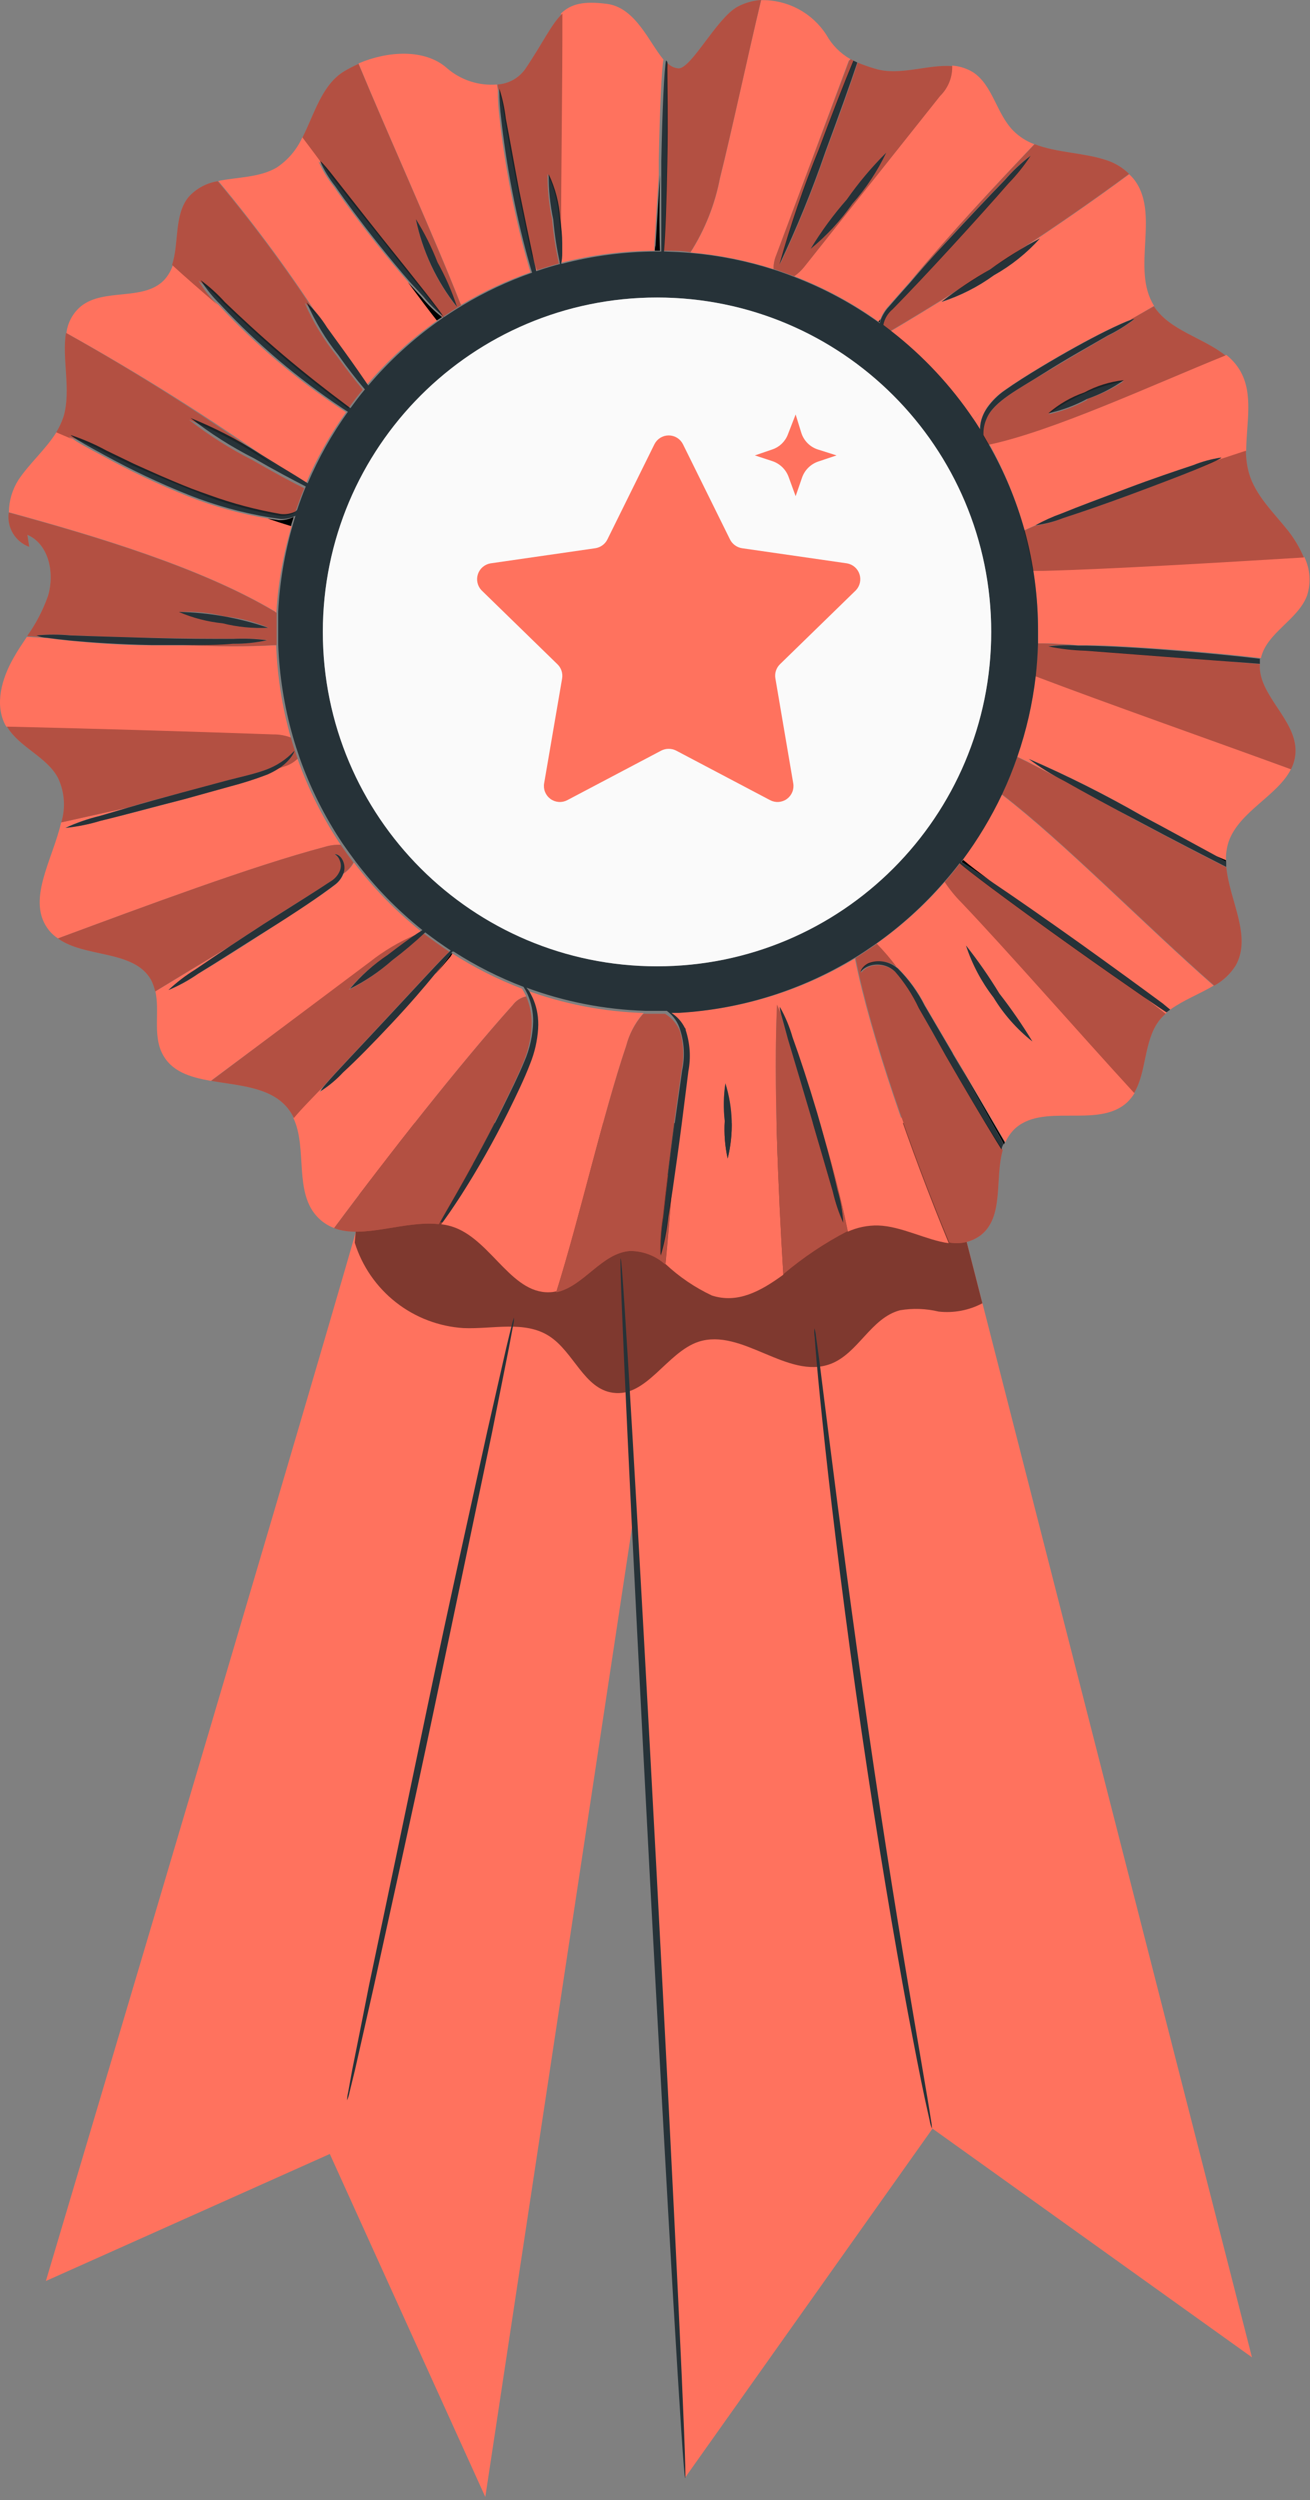 <?xml version="1.0" encoding="UTF-8"?> <svg xmlns="http://www.w3.org/2000/svg" width="302" height="576" viewBox="0 0 302 576" fill="none"><rect x="0" y="0" width="302" height="576" fill="#808080" stroke="none"/> <path d="M86.724 266.916C86.724 270.006 10.577 525.519 10.577 525.519L76.031 496.253L111.88 575.274L157.957 270.903L86.724 266.916Z" fill="#FF725E"></path> <path d="M142.444 277.733L157.958 570.794L214.975 490.413L288.619 543.104L214.975 255.266L142.444 277.733Z" fill="#FF725E"></path> <g opacity="0.5"> <path d="M81.78 286.293C83.477 291.729 86.785 296.522 91.266 300.037C95.747 303.552 101.19 305.624 106.874 305.979C113.58 306.257 120.966 304.186 126.621 307.833C132.277 311.479 134.656 319.978 141.301 320.874C149.088 321.987 153.662 311.603 161.017 309.131C171.061 305.855 181.599 317.969 191.488 314.23C197.855 311.819 200.76 303.63 207.497 301.868C210.454 301.37 213.481 301.475 216.397 302.177C219.871 302.561 223.381 301.894 226.472 300.261L222.856 286.138L216.675 258.727H84.283L81.78 286.293Z" fill="black"></path> </g> <path d="M159.194 58.161C165.694 58.718 172.11 60.004 178.323 61.993C178.314 60.934 178.513 59.884 178.911 58.903C184.514 43.904 190.098 28.936 195.66 13.999L196.062 13.629C193.74 12.321 191.825 10.395 190.53 8.066C188.918 5.551 186.688 3.492 184.053 2.085C181.418 0.678 178.467 -0.029 175.48 0.031C172.39 12.763 168.712 30.193 165.993 41.04C164.83 47.126 162.523 52.936 159.194 58.161Z" fill="#FF725E"></path> <path d="M78.535 194.632C74.397 188.463 71.054 181.797 68.584 174.792C67.72 175.639 66.657 176.255 65.493 176.584L64.165 177.048C63.338 177.58 62.469 178.045 61.569 178.439C58.758 179.514 55.89 180.432 52.977 181.189L42.408 184.125C34.899 186.165 28.069 187.926 23.124 189.1C20.485 189.906 17.773 190.455 15.027 190.738C17.526 189.574 20.135 188.663 22.815 188.019L29.552 186.041L14.1 189.471C12.092 198.248 5.88 207.643 11.35 214.411C11.929 215.103 12.605 215.707 13.359 216.203C33.044 208.91 58.293 199.484 74.826 195.127C76.025 194.751 77.279 194.584 78.535 194.632Z" fill="#FF725E"></path> <path d="M129.217 55.905C129.217 56.77 129.217 57.512 129.217 58.192C129.217 58.871 129.217 59.799 129.217 60.571C136.284 58.743 143.55 57.799 150.849 57.759C150.849 57.357 150.849 56.956 150.849 56.554L151.869 40.298C151.869 39.217 151.869 38.104 151.869 36.961C152.086 25.279 152.549 15.606 152.951 13.721C149.675 9.858 146.554 1.761 139.94 0.896C134.47 0.185 131.627 0.896 129.309 3.121C129.557 19.377 129.031 39.928 129.217 55.905Z" fill="#FF725E"></path> <path d="M43.83 112.861C45.19 113.396 46.549 113.891 47.909 114.344C42.13 112.057 36.197 109.585 30.51 107.144C34.435 108.967 38.916 110.945 43.83 112.861Z" fill="#FF725E"></path> <path d="M63.701 141.262C64.093 134.462 65.276 127.731 67.224 121.205C65.493 120.68 63.701 120.093 61.878 119.475C55.533 118.425 49.317 116.705 43.335 114.345C36.608 111.664 30.054 108.568 23.712 105.073C20.312 103.25 17.901 101.983 16.758 101.087L13.05 99.511C10.639 103.436 6.869 106.65 4.242 110.574C2.832 112.805 2.072 115.384 2.048 118.022C22.166 123.523 46.457 130.785 63.361 140.86L63.701 141.262Z" fill="#FF725E"></path> <path d="M70.5 111.439C72.98 105.626 76.088 100.103 79.771 94.967L78.442 94.102C68.285 87.351 58.951 79.438 50.629 70.522L50.412 70.275C46.642 67.185 43.057 63.878 39.874 61.004C39.449 62.356 38.72 63.593 37.742 64.62C32.952 69.41 23.959 66.319 18.674 70.553C16.805 72.109 15.601 74.32 15.306 76.734C32.096 86.059 48.365 96.293 64.041 107.391C66.575 108.967 68.831 110.357 70.5 111.439Z" fill="#FF725E"></path> <path d="M78.905 80.999C81.069 84.09 82.985 86.747 84.406 88.849C89.219 83.169 94.733 78.122 100.816 73.83C98.962 71.481 96.675 68.421 94.141 65.022C91.885 62.426 89.32 59.336 86.631 55.967C82.676 50.992 79.276 46.387 76.928 42.957C75.525 41.196 74.351 39.265 73.435 37.209C73.435 37.209 74.393 38.012 75.722 39.65C73.559 36.559 71.519 33.933 69.727 31.584C68.454 34.438 66.397 36.871 63.794 38.599C59.9 40.917 54.739 40.793 50.319 41.69C59.262 52.408 67.519 63.679 75.042 75.436L78.905 80.999Z" fill="#FF725E"></path> <path d="M106.287 70.244C111.351 67.198 116.715 64.681 122.295 62.734C122.078 62.085 121.893 61.406 121.677 60.633C120.471 56.461 119.019 50.651 117.752 44.13C116.485 37.61 115.65 31.769 115.187 27.38C114.901 25.156 114.756 22.916 114.754 20.674L114.569 19.469C112.5 19.638 110.419 19.395 108.445 18.753C106.472 18.111 104.646 17.083 103.072 15.73C97.973 11.156 89.32 11.743 82.645 14.617C89.691 31.583 100.229 54.792 106.039 69.657C106.132 69.842 106.194 70.028 106.287 70.244Z" fill="#FF725E"></path> <path d="M83.634 89.744L83.418 89.497L83.603 89.806L83.634 89.744Z" fill="#FF725E"></path> <path d="M67.038 169.94C65.063 163.015 63.932 155.875 63.67 148.678H63.175C56.995 149.018 49.763 148.926 42.161 148.678C39.843 148.678 37.464 148.678 34.929 148.678C27.574 148.678 20.93 148.091 16.14 147.628C13.946 147.411 12.184 147.195 10.886 147.01L6.189 146.731C5.138 148.338 4.087 149.822 3.099 151.614C0.41 156.343 -1.29 162.276 1.244 167.066L1.522 167.468C21.981 167.962 42.418 168.56 62.836 169.26C64.267 169.21 65.696 169.441 67.038 169.94Z" fill="#FF725E"></path> <path d="M95.748 215.4L97.046 214.566C91.256 209.945 86.065 204.619 81.594 198.712C81.012 199.759 80.185 200.65 79.184 201.308C78.823 202.238 78.227 203.058 77.453 203.687C73.498 206.778 67.935 210.208 61.723 214.287C55.511 218.367 49.887 221.828 45.746 224.331C43.598 225.826 41.299 227.09 38.885 228.101C40.781 226.322 42.852 224.737 45.066 223.373C47.353 221.828 50.134 219.912 53.255 217.872C47.26 221.488 41.234 225.104 35.826 228.41C36.846 232.984 35.239 238.3 37.34 242.595C39.441 246.891 43.768 248.158 48.589 249.023L85.365 221.704C88.526 219.145 92.019 217.025 95.748 215.4Z" fill="#FF725E"></path> <path d="M263.68 229.615L268.717 233.571C268.811 233.45 268.915 233.336 269.026 233.231L267.388 232.149L263.68 229.615Z" fill="#FF725E"></path> <path d="M217.788 203.192C213.136 208.556 207.854 213.339 202.058 217.439C203.689 219.107 205.207 220.883 206.6 222.755C206.773 222.868 206.938 222.992 207.095 223.125C209.599 225.619 211.686 228.499 213.276 231.655L219.642 242.502L219.827 242.873C223.968 249.764 228.109 256.934 231.756 263.177C232.21 262.166 232.826 261.237 233.579 260.426C240.007 253.72 253.049 260.241 259.848 253.967C260.518 253.326 261.1 252.599 261.578 251.804C249.062 238.176 232.374 219.077 221.743 207.921C220.263 206.487 218.937 204.902 217.788 203.192ZM222.701 217.841C225.479 221.358 228.039 225.043 230.366 228.874C233.121 232.411 235.67 236.105 237.999 239.937C234.432 237.118 231.397 233.686 229.037 229.801C226.253 226.208 224.11 222.162 222.701 217.841Z" fill="#FF725E"></path> <path d="M153.754 14.278C153.675 14.214 153.602 14.141 153.538 14.062C153.565 14.566 153.565 15.071 153.538 15.576L153.754 14.278Z" fill="#FF725E"></path> <path d="M238.74 155.786C238.007 162.102 236.587 168.32 234.506 174.328L236.917 175.503L245.446 179.953C242.543 178.485 239.772 176.768 237.164 174.823C246.106 178.7 254.824 183.075 263.278 187.926C269.459 191.295 275.33 194.478 279.749 196.981L282.624 198.186C282.582 196.74 282.791 195.297 283.242 193.921C285.652 186.968 294.552 183.321 297.612 177.203C278.946 170.373 254.965 161.874 238.74 155.786Z" fill="#FF725E"></path> <path d="M221.929 198.125C223.628 199.454 225.792 201.215 228.109 202.884L228.944 203.471C234.043 206.901 240.965 211.722 248.568 217.131C256.17 222.539 263 227.545 267.914 231.192L269.768 232.613C272.858 230.388 276.567 228.998 279.781 227.082C263.896 213.175 245.138 193.953 230.86 183.013C228.385 188.33 225.393 193.392 221.929 198.125Z" fill="#FF725E"></path> <path d="M121.306 229.553C121.024 228.946 120.704 228.358 120.348 227.792C114.715 225.645 109.319 222.921 104.247 219.664L103.814 220.22C102.671 221.611 101.373 223.094 99.951 224.671C97.417 227.761 93.956 231.747 89.969 236.043C85.983 240.339 81.718 244.542 78.751 247.354C77.251 248.978 75.548 250.401 73.683 251.588C73.683 251.588 73.961 251.001 74.672 250.166C72.138 252.7 69.758 255.173 67.595 257.49C70.994 264.567 67.595 274.889 73.405 280.606C74.428 281.631 75.662 282.422 77.02 282.924C89.382 266.329 106.225 244.851 118.215 231.531C118.966 230.513 120.067 229.809 121.306 229.553Z" fill="#FF725E"></path> <path d="M156.536 233.324C157.392 234.505 157.876 235.915 157.926 237.372C158.926 240.422 159.139 243.675 158.545 246.829C158.081 250.568 157.556 254.586 157.03 258.789C156.289 264.382 155.547 269.605 154.898 274.241C154.403 280.143 153.94 285.953 153.415 291.207C156.577 294.172 160.185 296.623 164.107 298.469C170.041 300.385 175.325 297.511 180.579 293.679C179.374 273.87 178.323 249.178 179.126 231.562L180.054 233.726C179.775 232.706 179.683 232.119 179.776 232.088C181.029 234.302 182.014 236.657 182.711 239.103C184.318 243.522 186.358 249.703 188.398 256.564C188.954 258.48 189.479 260.334 189.974 262.126C192.137 269.451 194.022 276.837 195.444 283.759C197.629 282.78 200.003 282.294 202.397 282.338C207.836 282.492 213.584 285.737 218.714 286.417C209.999 265.309 200.697 238.887 197.082 220.839C184.793 228.258 170.87 232.546 156.536 233.324ZM167.754 266.916C167.124 264.078 166.895 261.165 167.074 258.263C166.743 255.375 166.795 252.455 167.228 249.579C168.986 255.202 169.168 261.198 167.754 266.916Z" fill="#FF725E"></path> <path d="M148.1 233.694C148.197 233.576 148.312 233.472 148.439 233.385C139.073 233.096 129.816 231.29 121.028 228.039C121.244 228.317 121.491 228.626 121.769 229.028C121.86 229.23 121.963 229.426 122.079 229.615C123.871 230.11 124.427 232.706 124.211 234.652C124.106 235.62 123.941 236.58 123.716 237.527C123.535 240.274 122.92 242.976 121.893 245.531C120.533 249.085 118.803 252.762 116.825 256.656C113.548 263.255 109.917 269.672 105.947 275.878C104.123 278.721 102.64 280.823 101.713 282.059C102.834 282.188 103.935 282.457 104.989 282.862C113.611 286.231 118.277 298.747 127.456 297.665L128.29 297.511C133.667 280.39 139.045 256.656 144.422 240.741C145.109 238.148 146.365 235.741 148.1 233.694Z" fill="#FF725E"></path> <path d="M224.401 96.606C225.431 95.679 226.461 94.782 227.491 93.917C228.603 92.348 229.984 90.987 231.571 89.9C234.012 88.169 236.732 86.469 239.637 84.708C245.416 81.185 250.793 78.28 254.779 76.302C257.499 74.973 259.508 74.077 260.558 73.706L266.059 70.461C260.62 61.932 267.666 48.983 261.269 41.133C260.974 40.782 260.654 40.451 260.311 40.145C244.21 52.073 223.443 65.609 205.364 76.302C212.747 82.017 219.173 88.87 224.401 96.606ZM228.264 62.055C231.912 59.416 235.743 57.041 239.729 54.947C236.682 58.33 233.102 61.191 229.129 63.415C225.455 66.103 221.376 68.189 217.046 69.596C220.599 66.816 224.348 64.296 228.264 62.055Z" fill="#FF725E"></path> <path d="M238.184 131.403C238.942 136.094 239.324 140.837 239.328 145.588C239.328 146.484 239.328 147.35 239.328 148.215H240.78C243.376 148.215 245.941 148.462 248.537 148.648H250.36C255.676 148.648 263 149.142 271.097 149.729C278.668 150.316 285.529 150.996 290.69 151.614C291.988 145.774 299.188 142.869 301.321 137.213C302.262 134.287 302.041 131.111 300.702 128.344C281.82 129.394 256.294 130.94 240.564 131.434L238.184 131.403Z" fill="#FF725E"></path> <path d="M216.737 22.066L185.4 61.468C184.736 62.297 183.955 63.025 183.083 63.631C189.983 66.279 196.516 69.8 202.521 74.108L202.954 73.551C203.382 72.405 204.033 71.355 204.87 70.461C206.26 68.854 207.96 66.969 209.753 64.929C219.024 53.804 229.593 42.555 238.431 33.222C236.62 32.552 234.975 31.497 233.61 30.131C229.716 26.207 228.882 19.655 224.339 16.657C222.87 15.758 221.206 15.228 219.487 15.112C219.501 15.225 219.501 15.339 219.487 15.452C219.49 16.682 219.249 17.9 218.776 19.035C218.304 20.171 217.611 21.201 216.737 22.066Z" fill="#FF725E"></path> <path d="M236.144 122.163L238.709 121.019C240.64 119.949 242.655 119.039 244.735 118.3C248.567 116.724 254.006 114.684 259.816 112.521C265.626 110.358 271.127 108.472 275.052 107.174C277.139 106.337 279.317 105.745 281.542 105.413C281.542 105.413 280.8 105.969 279.317 106.618L287.29 103.991C287.29 97.563 289.082 90.734 285.807 85.264C284.99 83.927 283.944 82.745 282.716 81.772C265.874 88.57 242.85 99.263 228.078 102.353C231.57 108.6 234.279 115.254 236.144 122.163Z" fill="#FF725E"></path> <path d="M290.442 152.974L283.551 152.448C285.838 152.603 288.125 152.788 290.442 152.974Z" fill="#FF725E"></path> <path d="M122.851 60.355C123.036 61.097 123.16 61.777 123.284 62.395L123.778 62.24C123.345 61.128 122.913 59.923 122.48 58.594C122.511 59.181 122.665 59.83 122.851 60.355Z" fill="#FF725E"></path> <path d="M202.768 74.293C202.801 74.039 202.863 73.79 202.954 73.551L202.521 74.107L202.768 74.293Z" fill="black"></path> <path d="M225.884 98.892C225.889 97.898 226.077 96.913 226.441 95.987C226.72 95.252 227.094 94.556 227.553 93.917C226.461 94.782 225.431 95.678 224.463 96.606C224.834 97.347 225.39 98.12 225.884 98.892Z" fill="#FF725E"></path> <path d="M282.624 198.619V198.187L279.75 196.981L282.624 198.619Z" fill="black"></path> <path d="M228.233 202.883C225.791 201.06 223.628 199.453 222.052 198.124L221.681 198.588C222.732 199.267 225.081 200.782 228.233 202.883Z" fill="black"></path> <path d="M230.767 262.404L231.447 263.671L231.633 263.177C227.986 256.996 223.845 249.765 219.704 242.873C224.092 250.444 227.924 257.367 230.767 262.404Z" fill="black"></path> <path d="M154.744 233.386C156.064 234.23 157.132 235.415 157.834 236.816C157.834 237.002 157.834 237.187 158.05 237.373C158 235.915 157.516 234.505 156.66 233.324L154.744 233.386Z" fill="#FF725E"></path> <path d="M122.078 229.615C123.061 231.457 123.621 233.494 123.716 235.58C123.762 236.228 123.762 236.878 123.716 237.527C123.941 236.58 124.106 235.62 124.21 234.653C124.427 232.675 123.871 230.11 122.078 229.615Z" fill="#FF725E"></path> <path d="M104.308 219.664H103.999C103.443 220.529 102.238 222.136 100.538 224.207C100.384 224.392 100.198 224.64 100.013 224.825C101.434 223.249 102.732 221.735 103.876 220.375L104.308 219.664Z" fill="black"></path> <path d="M67.688 119.104C66.633 119.627 65.465 119.882 64.288 119.845L61.723 119.474C63.547 120.092 65.339 120.68 67.07 121.205C67.224 120.494 67.471 119.969 67.688 119.104Z" fill="black"></path> <path d="M101.898 73.056C100.13 71.675 98.524 70.099 97.108 68.359L94.018 65.022C96.552 68.421 98.838 71.48 100.693 73.829L101.898 73.056Z" fill="black"></path> <path d="M129.032 60.664H129.31C129.31 59.891 129.31 59.088 129.31 58.284C129.302 59.085 129.208 59.883 129.032 60.664Z" fill="black"></path> <path d="M150.973 57.76H152.148C151.993 54.267 151.962 47.839 152.148 40.299L151.128 56.554C151.004 56.956 150.973 57.358 150.973 57.76Z" fill="black"></path> <path d="M178.91 58.872C178.513 59.853 178.313 60.904 178.323 61.962C179.93 62.488 181.413 63.044 183.082 63.662C183.955 63.056 184.735 62.328 185.4 61.499L216.737 22.097C218.491 20.377 219.491 18.032 219.518 15.576C219.532 15.463 219.532 15.349 219.518 15.236C213.862 14.772 207.373 17.585 201.717 15.823C200.366 15.427 199.035 14.963 197.731 14.432C196.124 19.284 193.466 26.794 190.345 35.076C187.304 43.898 183.776 52.544 179.776 60.974C182.282 51.989 185.305 43.156 188.83 34.52C191.921 26.145 194.857 18.728 196.834 14C196.598 13.895 196.371 13.771 196.155 13.629L195.753 14C190.108 29.019 184.494 43.977 178.91 58.872ZM195.227 45.954C197.929 42.096 200.969 38.486 204.313 35.169C202.273 39.442 199.641 43.405 196.494 46.943C193.781 50.828 190.548 54.322 186.883 57.327C189.32 53.295 192.113 49.489 195.227 45.954Z" fill="#FF725E"></path> <path d="M218.035 55.843C223.257 50.188 228.048 45.12 231.571 41.504C233.356 39.426 235.356 37.54 237.535 35.879C236.036 38.172 234.318 40.315 232.405 42.276C229.098 46.078 224.432 51.27 219.24 56.925C214.048 62.58 209.227 67.68 205.704 71.264C204.599 72.176 203.846 73.443 203.572 74.849L205.333 76.209C223.412 65.516 244.179 51.98 260.28 40.051C258.855 38.655 257.133 37.599 255.243 36.961C250.051 35.169 243.654 35.23 238.524 33.222C229.686 42.493 219.055 53.804 209.845 64.929C212.225 62.209 215.037 59.119 218.035 55.843Z" fill="#FF725E"></path> <path d="M261.454 73.612C259.533 75.101 257.461 76.385 255.274 77.445C251.472 79.67 246.188 82.698 240.44 86.19C234.692 89.683 229.036 92.588 227.398 96.543C226.844 97.741 226.589 99.057 226.657 100.375L227.862 102.477C242.634 99.386 265.657 88.694 282.5 81.895C277.37 77.784 269.675 76.178 266.028 70.584L260.62 73.612C261.114 73.612 261.424 73.427 261.454 73.612ZM250.607 92.155C247.8 93.671 244.793 94.784 241.676 95.462C246.838 91.659 252.781 89.052 259.075 87.828C256.46 89.584 253.609 90.957 250.607 91.908V92.155Z" fill="#FF725E"></path> <path d="M275.485 108.256C271.653 109.801 266.214 111.841 260.373 114.035C254.532 116.229 249.031 118.084 245.106 119.351C243.036 120.208 240.866 120.8 238.647 121.112L236.083 122.256C236.927 125.308 237.607 128.402 238.122 131.527H240.44C256.17 131.125 281.697 129.58 300.579 128.436C299.644 126.223 298.417 124.144 296.932 122.256C293.564 118.022 289.392 114.128 287.908 108.936C287.464 107.272 287.235 105.559 287.228 103.837L279.255 106.464L275.485 108.256Z" fill="#FF725E"></path> <path d="M270.911 151.429L250.236 149.853C247.36 149.77 244.496 149.44 241.676 148.864C243.93 148.573 246.208 148.511 248.475 148.679C245.879 148.493 243.314 148.339 240.718 148.246H239.266C239.266 150.811 239.018 153.314 238.74 155.818C254.965 161.998 278.915 170.404 297.612 177.234C298.266 175.982 298.625 174.597 298.663 173.186C298.879 165.799 289.979 160.144 290.442 153.005C288.125 152.82 285.838 152.634 283.551 152.387L270.911 151.429Z" fill="#FF725E"></path> <path d="M245.446 179.953L236.917 175.595L234.506 174.421C233.499 177.346 232.334 180.214 231.014 183.012C245.292 193.952 264.05 213.174 279.935 227.081C281.935 225.985 283.625 224.401 284.849 222.476C288.681 215.739 283.458 207.55 282.716 199.824C277.926 197.444 270.664 193.643 262.567 189.347C255.923 185.794 249.927 182.487 245.446 179.953Z" fill="#FF725E"></path> <path d="M247.764 218.459C240.162 213.051 233.301 208.045 228.419 204.398C224.926 201.771 222.423 199.855 221.342 198.866C220.198 200.35 219.024 201.802 217.788 203.193C218.898 204.897 220.183 206.481 221.62 207.921C232.251 219.077 248.939 238.176 261.455 251.804C264.36 246.983 263.649 239.968 267.141 235.24C267.609 234.632 268.137 234.073 268.717 233.571L263.68 229.616C259.168 226.494 253.667 222.662 247.764 218.459Z" fill="#FF725E"></path> <path d="M218.127 243.306C215.902 239.474 213.801 235.796 211.946 232.397C210.525 229.353 208.684 226.524 206.477 223.991C205.7 223.243 204.733 222.724 203.681 222.49C202.629 222.255 201.533 222.315 200.512 222.662C199.06 223.188 198.658 224.146 198.534 224.022C198.411 223.898 198.534 222.94 200.234 222.075C201.275 221.608 202.421 221.425 203.555 221.544C204.69 221.664 205.772 222.081 206.693 222.755C205.299 220.883 203.781 219.108 202.15 217.439C200.543 218.552 198.905 219.665 197.236 220.684C200.79 238.732 210.092 265.155 218.869 286.262C220.113 286.493 221.39 286.466 222.623 286.185C223.856 285.903 225.019 285.372 226.039 284.624C231.54 280.421 229.284 271.583 231.169 264.97L229.933 262.992C226.719 257.985 222.577 251.032 218.127 243.306Z" fill="#FF725E"></path> <path d="M193.065 274.178C193.793 276.623 194.239 279.142 194.393 281.688C193.359 279.371 192.552 276.96 191.983 274.487L186.853 256.903C184.906 250.352 183.144 244.387 181.63 239.35C180.919 236.847 180.363 234.869 180.054 233.602L179.127 231.438C178.323 249.054 179.374 273.746 180.579 293.555C185.144 289.69 190.131 286.352 195.444 283.604C194.023 276.713 192.137 269.327 189.974 261.971C191.272 266.669 192.323 270.872 193.065 274.178Z" fill="#FF725E"></path> <path d="M153.909 280.422C153.598 283.434 153.019 286.412 152.178 289.322C152.096 286.291 152.303 283.259 152.797 280.267C153.384 274.704 154.311 267.04 155.423 258.634L157.092 246.705C157.762 243.632 157.623 240.438 156.691 237.434C156.003 235.824 154.824 234.472 153.322 233.571H151.468C150.448 233.571 149.428 233.571 148.377 233.571C148.25 233.657 148.135 233.762 148.037 233.88C146.299 235.936 145.043 238.354 144.36 240.957C138.983 256.873 133.605 280.607 128.228 297.728C134.594 296.399 138.704 288.642 145.287 288.209C148.263 288.219 151.132 289.318 153.353 291.3C153.878 286.046 154.342 280.236 154.836 274.333C154.558 276.435 154.218 278.567 153.909 280.422Z" fill="#FF725E"></path> <path d="M115.403 255.946C117.288 252.114 119.142 248.405 120.533 245.037C121.805 242.107 122.498 238.959 122.573 235.766C122.586 233.64 122.155 231.534 121.306 229.585C120.067 229.841 118.966 230.545 118.215 231.563C106.225 244.882 89.32 266.36 77.02 282.956C83.819 285.521 93.152 281.163 101.156 282.029C101.898 280.669 103.227 278.382 104.988 275.323C107.77 270.409 111.571 263.61 115.403 255.946Z" fill="#FF725E"></path> <path d="M74.672 250.167C76.835 247.602 82.398 241.823 88.795 234.931C95.748 227.483 101.558 221.117 103.567 219.263C101.558 217.934 99.611 216.543 97.695 215.091C95.247 217.389 92.678 219.556 90 221.581C87.084 224.157 83.843 226.339 80.358 228.07C82.858 225.086 85.772 222.474 89.011 220.314C91.607 218.305 93.987 216.574 95.748 215.4C92.004 216.981 88.491 219.06 85.303 221.581L48.682 249.023C55.048 250.136 62.248 250.414 66.235 255.204C66.836 255.932 67.344 256.731 67.749 257.584C69.758 255.173 72.138 252.855 74.672 250.167Z" fill="#FF725E"></path> <path d="M60.734 212.927C66.915 208.91 72.694 205.418 76.588 202.822C77.397 202.252 78.02 201.457 78.38 200.535C78.641 199.837 78.641 199.069 78.38 198.372C77.978 197.166 77.144 196.95 77.206 196.826C77.267 196.703 78.225 196.826 78.967 198.124C79.373 198.949 79.472 199.891 79.245 200.782C79.207 200.964 79.144 201.141 79.06 201.308C80.061 200.65 80.888 199.759 81.47 198.712C80.481 197.383 79.493 196.023 78.535 194.632C77.279 194.584 76.025 194.751 74.826 195.127C58.292 199.484 33.044 208.91 13.358 216.203C19.539 220.715 30.819 218.768 34.806 225.722C35.243 226.571 35.565 227.475 35.764 228.41C41.172 225.103 47.198 221.488 53.193 217.872C55.542 216.296 57.953 214.658 60.734 212.927Z" fill="#FF725E"></path> <path d="M42.007 182.58L52.606 179.737C55.882 178.902 58.787 178.253 61.167 177.388C63.714 176.486 66.004 174.981 67.842 173C67.842 173 67.657 173.834 66.699 174.947C65.971 175.765 65.127 176.473 64.195 177.048L65.524 176.585C66.688 176.255 67.751 175.639 68.615 174.792C68.058 173.185 67.533 171.702 67.07 169.94C65.75 169.428 64.344 169.176 62.928 169.199C42.491 168.478 22.053 167.88 1.615 167.406C4.458 172.227 10.886 174.36 13.421 179.335C14.895 182.512 15.148 186.12 14.131 189.472L29.583 186.041C33.23 184.867 37.526 183.785 42.007 182.58Z" fill="#FF725E"></path> <path d="M8.507 146.361C11.097 146.118 13.704 146.118 16.294 146.361C21.115 146.546 27.729 146.794 35.053 146.948C42.377 147.103 49.022 147.134 53.812 147.164C56.422 147.031 59.039 147.135 61.63 147.474C59.076 148.055 56.462 148.335 53.843 148.308C50.752 148.493 46.673 148.586 42.254 148.617C49.856 148.926 57.149 149.019 63.268 148.617H63.763C63.763 147.597 63.763 146.577 63.763 145.527C63.763 144.476 63.763 142.622 63.763 141.2L63.33 140.922C46.426 130.847 22.135 123.585 2.017 118.084C1.78 119.745 2.12 121.437 2.981 122.877C3.841 124.317 5.17 125.418 6.745 125.995L6.313 123.214C11.288 125.377 12.648 132.083 11.072 137.275C9.91 140.578 8.287 143.699 6.251 146.546L10.948 146.825C10.114 146.812 9.288 146.655 8.507 146.361ZM51.772 142.004C55.274 142.364 58.701 143.25 61.94 144.63C58.426 144.811 54.906 144.467 51.494 143.611C48.002 143.253 44.584 142.367 41.358 140.984C44.861 140.802 48.371 141.146 51.772 142.004Z" fill="#FF725E"></path> <path d="M15.893 100.623C18.735 101.556 21.486 102.746 24.113 104.177L30.51 107.267C36.197 109.708 42.13 112.181 47.909 114.468C53.249 116.407 58.751 117.865 64.35 118.825C65.493 118.954 66.648 118.761 67.688 118.269C67.846 118.162 67.991 118.038 68.12 117.898C68.739 116.075 69.387 114.282 70.129 112.49C67.286 111.099 62.959 108.75 58.138 105.969C52.985 103.362 48.1 100.257 43.552 96.698C48.926 98.873 54.097 101.52 59.004 104.609L64.01 107.7C48.322 96.485 32.032 86.137 15.213 76.703C14.224 82.513 16.449 89.93 14.657 95.956C14.236 97.234 13.665 98.459 12.957 99.603L16.666 101.179C16.171 100.901 15.862 100.654 15.893 100.623Z" fill="#FF725E"></path> <path d="M45.746 64.651C47.777 66.147 49.651 67.845 51.339 69.719C54.708 72.809 59.405 77.321 64.782 81.895C70.16 86.469 75.259 90.394 78.998 93.175L80.265 94.133C81.347 92.65 82.429 91.197 83.603 89.806L83.418 89.497C81.78 87.55 79.74 84.924 77.577 81.926C74.594 78.213 72.12 74.118 70.222 69.75C72.025 71.459 73.603 73.391 74.919 75.498C67.396 63.74 59.138 52.469 50.196 41.751C47.612 42.152 45.245 43.428 43.49 45.367C40.059 49.539 41.327 56.09 39.658 61.035C42.748 63.878 46.426 67.03 50.196 70.306C48.491 68.607 46.996 66.708 45.746 64.651Z" fill="#FF725E"></path> <path d="M87.898 55.07C95.624 64.836 102.083 72.624 101.929 73.118C103.35 72.15 104.803 71.223 106.286 70.337C106.286 70.121 106.132 69.935 106.039 69.75C100.229 54.916 89.691 31.676 82.645 14.71C81.522 15.214 80.428 15.782 79.369 16.41C74.208 19.5 72.508 26.206 69.727 31.676C71.519 34.025 73.559 36.775 75.722 39.742C77.886 42.709 82.676 48.488 87.898 55.07ZM95.872 50.589C97.852 53.751 99.528 57.093 100.878 60.571C102.699 63.828 104.199 67.254 105.359 70.8C100.655 64.901 97.405 57.977 95.872 50.589Z" fill="#FF725E"></path> <path d="M114.847 20.334C115.563 22.578 116.06 24.886 116.33 27.226C117.072 31.46 118.092 37.362 119.421 43.821C120.533 49.477 121.615 54.545 122.511 58.593C122.944 59.922 123.376 61.128 123.809 62.24C125.447 61.684 127.116 61.189 128.846 60.726C128.094 57.355 127.567 53.938 127.27 50.497C126.539 47.064 126.187 43.561 126.22 40.051C127.749 43.271 128.651 46.753 128.877 50.311C129.155 52.351 129.279 54.267 129.341 55.905C129.341 39.928 129.681 19.377 129.65 3.121C127.085 5.562 125.2 9.827 121.059 15.946C120.323 16.966 119.371 17.811 118.27 18.421C117.169 19.03 115.948 19.388 114.692 19.469L114.878 20.674C114.785 20.489 114.816 20.334 114.847 20.334Z" fill="#FF725E"></path> <path d="M153.755 36.992C153.6 45.985 153.322 53.773 152.982 57.759C155.083 57.759 157.185 57.759 159.163 58.099C162.488 52.883 164.795 47.084 165.962 41.009C168.681 30.162 172.42 12.732 175.449 0C173.534 0.126 171.668 0.664 169.979 1.576C165.22 4.203 159.441 15.699 156.443 15.761C155.902 15.719 155.376 15.566 154.897 15.311C154.418 15.056 153.998 14.704 153.662 14.278V15.576C153.755 19.346 153.755 27.504 153.755 36.992Z" fill="#FF725E"></path> <path d="M245.107 119.351C249.031 118.084 254.378 116.26 260.373 114.035C266.368 111.81 271.653 109.801 275.485 108.256L279.317 106.618C280.801 105.969 281.604 105.537 281.542 105.413C279.318 105.746 277.14 106.337 275.052 107.175C271.128 108.473 265.781 110.265 259.817 112.521C253.852 114.777 248.568 116.724 244.736 118.3C242.656 119.039 240.64 119.949 238.709 121.02C240.903 120.732 243.052 120.171 245.107 119.351Z" fill="#263238"></path> <path d="M250.298 148.741H248.475C246.208 148.572 243.93 148.635 241.676 148.926C244.496 149.501 247.36 149.832 250.237 149.915L270.911 151.491L283.551 152.418L290.443 152.943C290.443 152.665 290.443 152.387 290.443 152.109C290.443 151.831 290.443 151.893 290.443 151.769C285.282 151.151 278.421 150.471 270.849 149.884C262.938 149.235 255.737 148.864 250.298 148.741Z" fill="#263238"></path> <path d="M263.278 187.957C254.824 183.106 246.106 178.731 237.164 174.854C239.772 176.799 242.543 178.516 245.446 179.984C249.927 182.518 255.923 185.824 262.536 189.255C270.633 193.581 277.988 197.352 282.685 199.731C282.685 199.329 282.685 198.928 282.685 198.526L279.811 196.888C275.33 194.477 269.582 191.294 263.278 187.957Z" fill="#263238"></path> <path d="M248.691 217.13C241.089 211.722 234.167 206.901 229.067 203.47L228.233 202.883C225.143 200.782 222.732 199.267 221.558 198.588L221.929 198.124C225.447 193.398 228.49 188.336 231.014 183.012C232.347 180.184 233.524 177.285 234.537 174.328C236.618 168.319 238.038 162.102 238.771 155.786C239.049 153.283 239.235 150.779 239.297 148.214C239.297 147.349 239.297 146.484 239.297 145.587C239.342 137.675 238.303 129.793 236.206 122.162C234.272 115.243 231.49 108.59 227.924 102.353L226.719 100.252C226.651 98.933 226.906 97.618 227.46 96.419C229.098 92.464 234.846 89.651 240.502 86.067C246.157 82.482 251.534 79.546 255.336 77.321C257.523 76.262 259.595 74.977 261.516 73.489C261.516 73.489 261.176 73.489 260.682 73.705C259.631 74.076 257.592 74.972 254.903 76.301C250.916 78.279 245.632 81.184 239.76 84.707C236.855 86.468 234.136 88.168 231.694 89.899C230.108 90.987 228.727 92.347 227.615 93.916C227.155 94.555 226.781 95.251 226.502 95.987C226.139 96.912 225.95 97.897 225.946 98.892C225.452 98.119 224.988 97.347 224.463 96.605C219.233 88.834 212.796 81.948 205.395 76.208L203.634 74.849C203.908 73.443 204.661 72.176 205.766 71.264C209.289 67.679 214.079 62.611 219.302 56.924C224.524 51.238 229.16 46.077 232.467 42.276C234.379 40.314 236.098 38.172 237.597 35.879C235.417 37.54 233.418 39.425 231.632 41.503C228.109 45.119 223.319 50.187 218.097 55.843C215.006 59.119 212.287 62.209 209.814 65.114C207.991 67.154 206.322 69.039 204.931 70.646C204.095 71.539 203.444 72.59 203.015 73.736C202.925 73.975 202.862 74.224 202.83 74.478L202.583 74.292C196.577 69.984 190.045 66.464 183.144 63.816C181.568 63.198 180.054 62.642 178.385 62.116C172.172 60.127 165.755 58.841 159.256 58.284C157.185 58.099 155.084 58.006 153.075 57.944C153.415 53.958 153.693 46.17 153.847 37.177C154.033 27.689 153.847 19.531 153.847 15.761C153.874 15.256 153.874 14.751 153.847 14.246L153.538 13.906C153.137 15.791 152.673 25.464 152.457 37.146C152.457 38.289 152.457 39.402 152.457 40.484C152.457 48.024 152.457 54.452 152.457 57.944H151.282C143.983 57.984 136.717 58.928 129.65 60.757H129.372C129.545 59.944 129.628 59.115 129.619 58.284C129.619 57.604 129.619 56.863 129.619 55.997C129.619 54.359 129.433 52.443 129.155 50.404C128.929 46.846 128.027 43.364 126.498 40.144C126.465 43.653 126.817 47.156 127.548 50.589C127.845 54.03 128.372 57.447 129.124 60.818C127.394 61.282 125.725 61.776 124.087 62.333L123.593 62.487C123.593 61.869 123.345 61.189 123.16 60.447C122.975 59.706 122.913 59.273 122.789 58.686C121.924 54.638 120.842 49.569 119.699 43.914C118.463 37.455 117.443 31.552 116.608 27.319C116.338 24.979 115.841 22.671 115.125 20.427C115.125 20.427 115.125 20.581 115.125 20.767C115.127 23.009 115.272 25.249 115.558 27.473C116.021 31.769 116.856 37.733 118.123 44.223C119.39 50.713 120.842 56.584 122.047 60.726C122.264 61.498 122.449 62.178 122.666 62.827C117.086 64.774 111.722 67.291 106.657 70.337C105.174 71.223 103.721 72.15 102.3 73.118C102.3 72.624 96.119 64.836 88.269 55.07C83.109 48.58 78.659 42.863 76.093 39.618C74.765 37.98 73.93 37.084 73.807 37.177C74.722 39.233 75.896 41.165 77.299 42.925C79.647 46.355 83.047 50.96 87.002 55.935C89.691 59.304 92.256 62.394 94.512 64.99L97.603 68.328C99.018 70.068 100.625 71.644 102.393 73.025L101.311 73.798C95.228 78.09 89.714 83.137 84.901 88.817C83.48 86.716 81.563 83.965 79.4 80.968L75.413 75.467C74.097 73.359 72.519 71.428 70.716 69.719C72.615 74.087 75.088 78.182 78.071 81.895C80.235 84.985 82.274 87.519 83.912 89.466L84.128 89.713C82.954 91.104 81.873 92.556 80.791 94.04L79.524 93.082C75.784 90.3 70.716 86.376 65.308 81.802C59.9 77.228 55.233 72.84 51.865 69.626C50.176 67.752 48.302 66.054 46.271 64.558C47.562 66.611 49.098 68.499 50.845 70.182L51.061 70.429C59.383 79.345 68.718 87.258 78.875 94.009L80.204 94.874C76.521 100.01 73.412 105.533 70.933 111.346C69.264 110.264 67.008 108.874 64.381 107.298L59.374 104.207C54.468 101.118 49.297 98.471 43.922 96.296C48.471 99.855 53.356 102.96 58.509 105.567C63.33 108.348 67.78 110.697 70.5 112.088C69.758 113.88 69.109 115.673 68.491 117.496C68.362 117.636 68.216 117.76 68.058 117.867C67.019 118.359 65.864 118.552 64.721 118.423C59.122 117.463 53.62 116.005 48.28 114.066C46.92 113.592 45.56 113.097 44.201 112.582C39.287 110.666 34.929 108.688 30.881 106.865L24.484 103.775C21.857 102.344 19.106 101.154 16.264 100.221C16.264 100.221 16.542 100.499 17.036 100.808C18.18 101.58 20.59 102.971 23.99 104.794C30.332 108.289 36.886 111.385 43.614 114.066C49.596 116.426 55.811 118.146 62.156 119.196L64.721 119.566C65.898 119.603 67.066 119.349 68.12 118.825C67.904 119.536 67.688 120.215 67.502 120.926C65.606 127.459 64.476 134.189 64.134 140.983C64.134 142.404 64.134 143.857 64.134 145.309C64.134 146.762 64.134 147.38 64.134 148.4C64.395 155.597 65.526 162.736 67.502 169.662C67.966 171.299 68.491 172.906 69.047 174.513C71.517 181.519 74.861 188.185 78.998 194.354C79.956 195.744 80.945 197.104 81.934 198.433C86.405 204.34 91.596 209.666 97.386 214.287L96.088 215.121C94.327 216.295 91.947 218.026 89.351 220.035C86.112 222.195 83.198 224.807 80.698 227.792C84.183 226.06 87.424 223.878 90.34 221.302C93.019 219.277 95.587 217.11 98.035 214.812C99.951 216.265 101.898 217.655 103.907 218.984C101.898 220.838 96.088 227.204 89.135 234.652C82.738 241.544 77.175 247.323 75.012 249.888C74.301 250.722 73.93 251.217 74.023 251.309C75.888 250.123 77.591 248.7 79.091 247.076C82.181 244.263 86.044 240.308 90.309 235.765C94.574 231.222 97.757 227.483 100.291 224.392C100.477 224.207 100.662 223.96 100.816 223.774C102.516 221.704 103.721 220.097 104.278 219.231H104.587C109.659 222.489 115.055 225.212 120.688 227.359C121.044 227.925 121.364 228.514 121.646 229.121C122.495 231.07 122.926 233.175 122.913 235.301C122.838 238.494 122.145 241.643 120.873 244.572C119.482 247.941 117.628 251.649 115.743 255.481C111.911 263.177 108.11 269.975 105.328 274.858C103.567 277.949 102.238 280.205 101.496 281.564H102.053C102.98 280.297 104.463 278.196 106.287 275.384C110.257 269.177 113.888 262.76 117.165 256.161C119.081 252.268 120.873 248.59 122.233 245.036C123.26 242.481 123.875 239.78 124.056 237.032C124.103 236.384 124.103 235.733 124.056 235.085C123.961 233 123.401 230.962 122.418 229.121C122.303 228.931 122.2 228.735 122.109 228.533C121.831 228.132 121.584 227.823 121.368 227.544C130.156 230.795 139.413 232.601 148.779 232.891C149.768 232.891 150.788 232.891 151.87 232.891H153.724C155.245 233.998 156.345 235.589 156.845 237.403C157.778 240.407 157.916 243.601 157.247 246.674L155.578 258.603C154.466 267.07 153.538 274.735 152.951 280.235C152.457 283.227 152.25 286.259 152.333 289.29C153.174 286.381 153.753 283.402 154.064 280.39C154.373 278.536 154.713 276.403 155.053 274.209C155.702 269.697 156.443 264.475 157.185 258.757C157.71 254.554 158.236 250.537 158.699 246.797C159.294 243.644 159.081 240.391 158.081 237.341C158.081 237.155 158.081 236.97 157.865 236.785C157.163 235.383 156.095 234.198 154.775 233.354H156.567C170.885 232.505 184.776 228.154 197.02 220.684C198.689 219.664 200.327 218.551 201.934 217.439C207.73 213.339 213.012 208.556 217.664 203.192C218.9 201.802 220.074 200.349 221.218 198.866C222.299 199.855 224.803 201.771 228.295 204.397C233.178 208.044 240.038 213.051 247.641 218.459C253.543 222.662 259.044 226.494 263.556 229.615L267.265 232.149L268.902 233.231L269.768 232.613L268.099 231.222C263.123 227.544 256.294 222.569 248.691 217.13ZM151.468 222.631C136.23 222.631 121.335 218.112 108.665 209.647C95.995 201.181 86.121 189.148 80.289 175.071C74.458 160.993 72.932 145.502 75.905 130.557C78.878 115.612 86.215 101.884 96.99 91.11C107.765 80.335 121.493 72.997 136.437 70.025C151.382 67.052 166.873 68.578 180.951 74.409C195.029 80.24 207.061 90.115 215.527 102.785C223.993 115.454 228.511 130.35 228.511 145.587C228.511 166.021 220.394 185.617 205.946 200.065C191.497 214.514 171.901 222.631 151.468 222.631Z" fill="#263238"></path> <path d="M237.999 239.937C235.67 236.105 233.121 232.411 230.365 228.874C228.038 225.043 225.479 221.358 222.701 217.841C224.11 222.162 226.253 226.208 229.036 229.801C231.397 233.686 234.432 237.118 237.999 239.937Z" fill="#263238"></path> <path d="M219.704 242.874L219.518 242.503L213.152 231.655C211.563 228.499 209.476 225.619 206.971 223.126C206.814 222.993 206.649 222.869 206.477 222.755C205.578 222.078 204.517 221.648 203.4 221.507C202.284 221.366 201.15 221.519 200.111 221.952C198.534 222.817 198.349 223.929 198.411 223.899C198.473 223.868 198.936 223.064 200.389 222.539C201.409 222.192 202.505 222.132 203.557 222.366C204.609 222.601 205.577 223.12 206.353 223.868C208.56 226.4 210.402 229.23 211.823 232.273C213.77 235.673 215.872 239.35 218.004 243.183C222.454 250.908 226.595 257.862 229.655 262.868L230.891 264.846C230.891 264.413 231.169 263.981 231.323 263.548L230.644 262.281C227.924 257.367 224.092 250.445 219.704 242.874Z" fill="#263238"></path> <path d="M186.853 256.903L191.983 274.488C192.552 276.96 193.359 279.371 194.393 281.688C194.239 279.142 193.793 276.623 193.064 274.178C192.323 270.872 191.272 266.669 189.974 262.002C189.48 260.21 188.954 258.356 188.398 256.44C186.358 249.579 184.319 243.398 182.712 238.979C182.014 236.533 181.029 234.178 179.776 231.964C179.776 231.964 179.776 232.582 180.054 233.602C180.332 234.622 180.919 236.692 181.63 239.35C183.144 244.387 184.906 250.352 186.853 256.903Z" fill="#263238"></path> <path d="M167.228 249.579C166.795 252.454 166.743 255.374 167.074 258.263C166.895 261.165 167.124 264.078 167.754 266.916C169.168 261.198 168.986 255.201 167.228 249.579Z" fill="#263238"></path> <path d="M78.967 198.124C78.226 196.733 77.175 196.764 77.206 196.826C77.237 196.888 77.978 197.166 78.38 198.371C78.641 199.069 78.641 199.837 78.38 200.535C78.02 201.456 77.397 202.252 76.588 202.821C72.694 205.417 66.884 209.002 60.734 212.927C58.076 214.658 55.542 216.295 53.194 217.872C50.103 219.911 47.291 221.827 45.004 223.372C42.79 224.737 40.719 226.321 38.823 228.101C41.237 227.09 43.536 225.826 45.684 224.33C49.825 221.827 55.48 218.15 61.661 214.287C67.842 210.424 73.436 206.715 77.391 203.687C78.165 203.057 78.761 202.237 79.122 201.307C79.206 201.141 79.268 200.964 79.307 200.782C79.515 199.884 79.394 198.941 78.967 198.124Z" fill="#263238"></path> <path d="M66.698 174.947C67.656 173.834 67.904 173.031 67.842 173C66.004 174.981 63.714 176.486 61.167 177.388C58.849 178.254 55.882 178.903 52.606 179.737L42.006 182.58C37.525 183.785 33.291 184.96 29.645 186.041L22.908 188.019C20.227 188.663 17.619 189.574 15.12 190.739C17.866 190.455 20.577 189.907 23.217 189.101C28.162 187.927 34.991 186.01 42.501 184.125L53.07 181.189C55.983 180.433 58.851 179.514 61.661 178.439C62.562 178.045 63.43 177.58 64.257 177.048C65.167 176.468 65.989 175.761 66.698 174.947Z" fill="#263238"></path> <path d="M61.538 147.504C58.946 147.165 56.329 147.061 53.719 147.195C48.929 147.195 42.285 147.195 34.96 146.978C27.636 146.762 21.023 146.577 16.202 146.391C13.612 146.148 11.004 146.148 8.414 146.391C9.199 146.721 10.036 146.909 10.886 146.947C12.184 147.133 13.977 147.349 16.14 147.566C20.93 148.029 27.574 148.462 34.929 148.616C37.464 148.616 39.843 148.616 42.161 148.616C46.58 148.616 50.598 148.616 53.75 148.307C56.368 148.344 58.982 148.075 61.538 147.504Z" fill="#263238"></path> <path d="M51.37 143.61C54.782 144.467 58.303 144.81 61.816 144.63C55.186 142.355 48.242 141.125 41.234 140.983C44.46 142.367 47.878 143.252 51.37 143.61Z" fill="#263238"></path> <path d="M105.359 70.708C104.199 67.162 102.699 63.736 100.878 60.479C99.528 57.001 97.852 53.659 95.872 50.497C97.405 57.885 100.655 64.809 105.359 70.708Z" fill="#263238"></path> <path d="M179.683 60.943C183.683 52.513 187.212 43.867 190.252 35.045C193.343 26.701 196.031 19.253 197.638 14.401L196.742 13.969C194.764 18.697 191.859 26.114 188.738 34.489C185.213 43.125 182.19 51.958 179.683 60.943Z" fill="#263238"></path> <path d="M196.495 46.943C199.641 43.406 202.274 39.442 204.313 35.169C200.97 38.486 197.929 42.096 195.228 45.954C192.113 49.489 189.321 53.295 186.884 57.327C190.548 54.322 193.782 50.828 196.495 46.943Z" fill="#263238"></path> <path d="M229.129 63.415C233.102 61.191 236.682 58.33 239.729 54.947C235.743 57.041 231.912 59.416 228.264 62.055C224.35 64.275 220.601 66.775 217.046 69.534C221.372 68.147 225.451 66.081 229.129 63.415Z" fill="#263238"></path> <path d="M249.958 90.424C246.918 91.478 244.106 93.104 241.676 95.214C244.794 94.537 247.8 93.423 250.607 91.908C253.623 90.88 256.475 89.423 259.075 87.581C255.882 87.934 252.786 88.9 249.958 90.424Z" fill="#263238"></path> <path d="M151.468 222.631C194.017 222.631 228.511 188.138 228.511 145.588C228.511 103.038 194.017 68.545 151.468 68.545C108.918 68.545 74.424 103.038 74.424 145.588C74.424 188.138 108.918 222.631 151.468 222.631Z" fill="#FAFAFA"></path> <path d="M187.749 306.041C187.945 306.642 188.07 307.265 188.12 307.895C188.305 309.317 188.552 310.986 188.861 313.272C189.479 318.186 190.314 324.892 191.365 333.113C193.466 349.832 196.495 372.917 200.172 398.382C203.85 423.846 207.589 446.839 210.432 463.465C211.823 471.624 212.935 478.299 213.77 483.151C214.141 485.345 214.419 487.107 214.635 488.528C214.759 489.15 214.831 489.78 214.851 490.413C214.598 489.831 214.422 489.218 214.326 488.59C214.017 487.199 213.646 485.5 213.152 483.274C212.163 478.67 210.865 471.964 209.289 463.651C206.198 447.086 202.305 424.094 198.596 398.752C194.888 373.411 192.044 350.141 190.221 333.36C189.325 324.985 188.645 318.186 188.243 313.489C188.058 311.264 187.903 309.471 187.811 308.05C187.705 307.386 187.684 306.711 187.749 306.041Z" fill="#263238"></path> <path d="M143.093 289.939C143.525 289.939 147.203 352.798 151.313 430.397C155.423 507.997 158.421 570.886 157.957 570.917C157.494 570.948 153.816 508.059 149.706 430.459C145.596 352.86 142.629 289.939 143.093 289.939Z" fill="#263238"></path> <path d="M118.493 303.537C118.513 304.173 118.44 304.808 118.277 305.422C118.03 306.813 117.69 308.513 117.288 310.707C116.33 315.497 115.032 322.079 113.425 330.083C109.964 346.617 105.266 369.084 100.044 393.9C94.821 418.716 89.784 441.121 86.199 457.593C84.406 465.566 82.923 472.117 81.841 476.877C81.316 478.978 80.914 480.709 80.574 482.069C80.461 482.696 80.275 483.308 80.018 483.892C80.023 483.256 80.106 482.623 80.265 482.007C80.513 480.647 80.822 478.916 81.223 476.722C82.181 471.963 83.51 465.38 85.086 457.345C88.578 440.843 93.276 418.376 98.468 393.529C103.659 368.682 108.728 346.308 112.313 329.836C114.136 321.863 115.619 315.312 116.701 310.552C117.195 308.451 117.628 306.72 117.968 305.36C118.101 304.741 118.276 304.132 118.493 303.537Z" fill="#263238"></path> <path d="M157.432 102.323L168.28 124.264C168.545 124.803 168.937 125.269 169.421 125.624C169.905 125.979 170.468 126.212 171.061 126.304L195.289 129.796C195.944 129.916 196.555 130.21 197.057 130.648C197.559 131.085 197.934 131.649 198.142 132.282C198.351 132.914 198.385 133.59 198.242 134.241C198.099 134.891 197.784 135.491 197.329 135.977L179.807 153.036C179.378 153.455 179.058 153.972 178.875 154.543C178.691 155.114 178.651 155.721 178.756 156.312L182.866 180.447C182.987 181.126 182.915 181.826 182.658 182.466C182.401 183.106 181.968 183.661 181.411 184.067C180.853 184.473 180.193 184.714 179.505 184.762C178.817 184.811 178.129 184.665 177.52 184.341L155.887 172.938C155.351 172.664 154.758 172.521 154.156 172.521C153.555 172.521 152.962 172.664 152.426 172.938L130.793 184.341C130.184 184.665 129.496 184.811 128.808 184.762C128.12 184.714 127.46 184.473 126.902 184.067C126.344 183.661 125.912 183.106 125.655 182.466C125.398 181.826 125.325 181.126 125.447 180.447L129.588 156.312C129.686 155.719 129.64 155.111 129.451 154.54C129.263 153.97 128.938 153.453 128.506 153.036L110.984 135.977C110.529 135.489 110.214 134.886 110.072 134.234C109.931 133.582 109.968 132.903 110.18 132.27C110.392 131.638 110.771 131.074 111.277 130.638C111.783 130.203 112.397 129.912 113.054 129.796L137.252 126.304C137.845 126.212 138.408 125.979 138.892 125.624C139.376 125.269 139.768 124.803 140.033 124.264L150.881 102.323C151.189 101.719 151.658 101.212 152.236 100.858C152.814 100.504 153.479 100.316 154.156 100.316C154.834 100.316 155.499 100.504 156.077 100.858C156.655 101.212 157.124 101.719 157.432 102.323Z" fill="#FF725E"></path> <path d="M183.422 95.493L184.72 99.696C185.007 100.616 185.514 101.452 186.198 102.131C186.883 102.81 187.723 103.311 188.645 103.59L192.848 104.919L188.614 106.34C187.758 106.634 186.98 107.117 186.338 107.754C185.696 108.391 185.206 109.165 184.905 110.018L183.422 114.314L181.784 109.833C181.472 108.997 180.977 108.241 180.335 107.621C179.694 107.001 178.922 106.532 178.076 106.248L174.027 104.919L178.014 103.559C178.837 103.288 179.588 102.837 180.214 102.238C180.839 101.639 181.323 100.908 181.63 100.098L183.422 95.493Z" fill="#FF725E"></path> <g opacity="0.3"> <path d="M178.911 58.872C178.513 59.853 178.314 60.904 178.324 61.962C179.931 62.488 181.414 63.044 183.083 63.662C183.955 63.056 184.736 62.328 185.4 61.499L216.737 22.097C218.491 20.377 219.492 18.032 219.518 15.576C219.532 15.463 219.532 15.349 219.518 15.236C213.863 14.772 207.373 17.585 201.718 15.823C200.366 15.427 199.036 14.963 197.731 14.432C196.124 19.284 193.466 26.794 190.345 35.076C187.305 43.898 183.776 52.544 179.776 60.974C182.283 51.989 185.306 43.156 188.831 34.52C191.921 26.145 194.857 18.728 196.835 14C196.599 13.895 196.371 13.771 196.155 13.629L195.753 14C190.108 29.019 184.494 43.977 178.911 58.872ZM195.228 45.954C197.929 42.096 200.97 38.486 204.314 35.169C202.274 39.442 199.642 43.405 196.495 46.943C193.782 50.828 190.548 54.322 186.884 57.327C189.321 53.295 192.113 49.489 195.228 45.954Z" fill="black"></path> <path d="M218.035 55.843C223.257 50.188 228.048 45.12 231.571 41.504C233.356 39.426 235.356 37.54 237.535 35.879C236.036 38.172 234.318 40.315 232.405 42.276C229.098 46.078 224.432 51.27 219.24 56.925C214.048 62.58 209.227 67.68 205.704 71.264C204.599 72.176 203.846 73.443 203.572 74.849L205.333 76.209C223.412 65.516 244.179 51.98 260.28 40.051C258.855 38.655 257.133 37.599 255.243 36.961C250.051 35.169 243.654 35.23 238.524 33.222C229.686 42.493 219.055 53.804 209.845 64.929C212.225 62.209 215.037 59.119 218.035 55.843Z" fill="black"></path> <path d="M261.455 73.612C259.533 75.101 257.462 76.385 255.274 77.445C251.473 79.67 246.188 82.698 240.44 86.19C234.692 89.683 229.037 92.588 227.399 96.543C226.844 97.741 226.589 99.057 226.657 100.375L227.862 102.477C242.635 99.386 265.658 88.694 282.5 81.895C277.37 77.784 269.675 76.178 266.029 70.584L260.62 73.612C261.115 73.612 261.424 73.427 261.455 73.612ZM250.608 92.155C247.8 93.671 244.794 94.784 241.676 95.462C246.839 91.659 252.782 89.052 259.075 87.828C256.461 89.584 253.61 90.957 250.608 91.908V92.155Z" fill="black"></path> <path d="M275.485 108.256C271.653 109.801 266.214 111.841 260.373 114.035C254.532 116.229 249.031 118.084 245.106 119.351C243.036 120.208 240.866 120.8 238.647 121.112L236.083 122.256C236.927 125.308 237.607 128.402 238.122 131.527H240.44C256.17 131.125 281.697 129.58 300.579 128.436C299.644 126.223 298.417 124.144 296.932 122.256C293.564 118.022 289.392 114.128 287.908 108.936C287.464 107.272 287.235 105.559 287.228 103.837L279.255 106.464L275.485 108.256Z" fill="black"></path> <path d="M270.911 151.429L250.236 149.853C247.36 149.77 244.496 149.44 241.676 148.864C243.93 148.573 246.208 148.511 248.475 148.679C245.879 148.493 243.314 148.339 240.718 148.246H239.266C239.266 150.811 239.018 153.314 238.74 155.818C254.965 161.998 278.915 170.404 297.612 177.234C298.266 175.982 298.625 174.597 298.663 173.186C298.879 165.799 289.979 160.144 290.442 153.005C288.125 152.82 285.838 152.634 283.551 152.387L270.911 151.429Z" fill="black"></path> <path d="M245.446 179.953L236.917 175.595L234.506 174.421C233.499 177.346 232.334 180.214 231.014 183.012C245.292 193.952 264.05 213.174 279.935 227.081C281.935 225.985 283.625 224.401 284.849 222.476C288.681 215.739 283.458 207.55 282.716 199.824C277.926 197.444 270.664 193.643 262.567 189.347C255.923 185.794 249.927 182.487 245.446 179.953Z" fill="black"></path> <path d="M247.764 218.459C240.162 213.051 233.301 208.045 228.419 204.398C224.926 201.771 222.423 199.855 221.342 198.866C220.198 200.35 219.024 201.802 217.788 203.193C218.898 204.897 220.183 206.481 221.62 207.921C232.251 219.077 248.939 238.176 261.455 251.804C264.36 246.983 263.649 239.968 267.141 235.24C267.609 234.632 268.137 234.073 268.717 233.571L263.68 229.616C259.168 226.494 253.667 222.662 247.764 218.459Z" fill="black"></path> <path d="M218.127 243.306C215.902 239.474 213.801 235.796 211.946 232.397C210.525 229.353 208.684 226.524 206.477 223.991C205.7 223.243 204.733 222.724 203.681 222.49C202.629 222.255 201.533 222.315 200.512 222.662C199.06 223.188 198.658 224.146 198.534 224.022C198.411 223.898 198.534 222.94 200.234 222.075C201.275 221.608 202.421 221.425 203.555 221.544C204.69 221.664 205.772 222.081 206.693 222.755C205.299 220.883 203.781 219.108 202.15 217.439C200.543 218.552 198.905 219.665 197.236 220.684C200.79 238.732 210.092 265.155 218.869 286.262C220.113 286.493 221.39 286.466 222.623 286.185C223.856 285.903 225.019 285.372 226.039 284.624C231.54 280.421 229.284 271.583 231.169 264.97L229.933 262.992C226.719 257.985 222.577 251.032 218.127 243.306Z" fill="black"></path> <path d="M193.065 274.178C193.793 276.623 194.239 279.142 194.393 281.688C193.359 279.371 192.552 276.96 191.983 274.487L186.853 256.903C184.906 250.352 183.144 244.387 181.63 239.35C180.919 236.847 180.363 234.869 180.054 233.602L179.127 231.438C178.323 249.054 179.374 273.746 180.579 293.555C185.144 289.69 190.131 286.352 195.444 283.604C194.023 276.713 192.137 269.327 189.974 261.971C191.272 266.669 192.323 270.872 193.065 274.178Z" fill="black"></path> <path d="M153.909 280.422C153.598 283.434 153.019 286.412 152.178 289.322C152.096 286.291 152.303 283.259 152.797 280.267C153.384 274.704 154.311 267.04 155.423 258.634L157.092 246.705C157.762 243.632 157.623 240.438 156.691 237.434C156.003 235.824 154.824 234.472 153.322 233.571H151.468C150.448 233.571 149.428 233.571 148.377 233.571C148.25 233.657 148.135 233.762 148.037 233.88C146.299 235.936 145.043 238.354 144.36 240.957C138.983 256.873 133.605 280.607 128.228 297.728C134.594 296.399 138.704 288.642 145.287 288.209C148.263 288.219 151.132 289.318 153.353 291.3C153.878 286.046 154.342 280.236 154.836 274.333C154.558 276.435 154.218 278.567 153.909 280.422Z" fill="black"></path> <path d="M115.403 255.946C117.288 252.114 119.142 248.405 120.533 245.037C121.805 242.107 122.498 238.959 122.573 235.766C122.586 233.64 122.155 231.534 121.306 229.585C120.067 229.841 118.966 230.545 118.215 231.563C106.225 244.882 89.32 266.36 77.02 282.956C83.819 285.521 93.152 281.163 101.156 282.029C101.898 280.669 103.227 278.382 104.988 275.323C107.77 270.409 111.571 263.61 115.403 255.946Z" fill="black"></path> <path d="M74.672 250.167C76.835 247.602 82.398 241.823 88.795 234.931C95.748 227.483 101.558 221.117 103.567 219.263C101.558 217.934 99.611 216.543 97.695 215.091C95.247 217.389 92.678 219.556 90 221.581C87.084 224.157 83.843 226.339 80.358 228.07C82.858 225.086 85.772 222.474 89.011 220.314C91.607 218.305 93.987 216.574 95.748 215.4C92.004 216.981 88.491 219.06 85.303 221.581L48.682 249.023C55.048 250.136 62.248 250.414 66.235 255.204C66.836 255.932 67.344 256.731 67.749 257.584C69.758 255.173 72.138 252.855 74.672 250.167Z" fill="black"></path> <path d="M60.734 212.927C66.915 208.91 72.694 205.418 76.588 202.822C77.397 202.252 78.021 201.457 78.38 200.535C78.641 199.837 78.641 199.069 78.38 198.372C77.979 197.166 77.144 196.95 77.206 196.826C77.268 196.703 78.226 196.826 78.968 198.124C79.374 198.949 79.472 199.891 79.246 200.782C79.207 200.964 79.144 201.141 79.06 201.308C80.062 200.65 80.889 199.759 81.471 198.712C80.482 197.383 79.493 196.023 78.535 194.632C77.28 194.584 76.025 194.751 74.826 195.127C58.293 199.484 33.045 208.91 13.359 216.203C19.54 220.715 30.82 218.768 34.806 225.722C35.243 226.571 35.566 227.475 35.764 228.41C41.172 225.103 47.199 221.488 53.194 217.872C55.543 216.296 57.953 214.658 60.734 212.927Z" fill="black"></path> <path d="M42.007 182.58L52.606 179.737C55.882 178.902 58.787 178.253 61.167 177.388C63.714 176.486 66.004 174.981 67.842 173C67.842 173 67.657 173.834 66.699 174.947C65.971 175.765 65.127 176.473 64.195 177.048L65.524 176.585C66.688 176.255 67.751 175.639 68.615 174.792C68.058 173.185 67.533 171.702 67.07 169.94C65.75 169.428 64.344 169.176 62.928 169.199C42.491 168.478 22.053 167.88 1.615 167.406C4.458 172.227 10.886 174.36 13.421 179.335C14.895 182.512 15.148 186.12 14.131 189.472L29.583 186.041C33.23 184.867 37.526 183.785 42.007 182.58Z" fill="black"></path> <path d="M8.507 146.361C11.097 146.118 13.704 146.118 16.294 146.361C21.115 146.546 27.729 146.794 35.053 146.948C42.377 147.103 49.022 147.134 53.812 147.164C56.422 147.031 59.039 147.135 61.63 147.474C59.076 148.055 56.462 148.335 53.843 148.308C50.752 148.493 46.673 148.586 42.254 148.617C49.856 148.926 57.149 149.019 63.268 148.617H63.763C63.763 147.597 63.763 146.577 63.763 145.527C63.763 144.476 63.763 142.622 63.763 141.2L63.33 140.922C46.426 130.847 22.135 123.585 2.017 118.084C1.78 119.745 2.12 121.437 2.981 122.877C3.841 124.317 5.17 125.418 6.745 125.995L6.313 123.214C11.288 125.377 12.648 132.083 11.072 137.275C9.91 140.578 8.287 143.699 6.251 146.546L10.948 146.825C10.114 146.812 9.288 146.655 8.507 146.361ZM51.772 142.004C55.274 142.364 58.701 143.25 61.94 144.63C58.426 144.811 54.906 144.467 51.494 143.611C48.002 143.253 44.584 142.367 41.358 140.984C44.861 140.802 48.371 141.146 51.772 142.004Z" fill="black"></path> <path d="M15.893 100.623C18.735 101.556 21.486 102.746 24.113 104.177L30.51 107.267C36.197 109.708 42.13 112.181 47.909 114.468C53.249 116.407 58.751 117.865 64.35 118.825C65.493 118.954 66.648 118.761 67.688 118.269C67.846 118.162 67.991 118.038 68.12 117.898C68.739 116.075 69.387 114.282 70.129 112.49C67.286 111.099 62.959 108.75 58.138 105.969C52.985 103.362 48.1 100.257 43.552 96.698C48.926 98.873 54.097 101.52 59.004 104.609L64.01 107.7C48.322 96.485 32.032 86.137 15.213 76.703C14.224 82.513 16.449 89.93 14.657 95.956C14.236 97.234 13.665 98.459 12.957 99.603L16.666 101.179C16.171 100.901 15.862 100.654 15.893 100.623Z" fill="black"></path> <path d="M45.746 64.651C47.777 66.147 49.651 67.845 51.339 69.719C54.708 72.809 59.405 77.321 64.782 81.895C70.16 86.469 75.259 90.394 78.998 93.175L80.265 94.133C81.347 92.65 82.429 91.197 83.603 89.806L83.418 89.497C81.78 87.55 79.74 84.924 77.577 81.926C74.594 78.213 72.12 74.118 70.222 69.75C72.025 71.459 73.603 73.391 74.919 75.498C67.396 63.74 59.138 52.469 50.196 41.751C47.612 42.152 45.245 43.428 43.49 45.367C40.059 49.539 41.327 56.09 39.658 61.035C42.748 63.878 46.426 67.03 50.196 70.306C48.491 68.607 46.996 66.708 45.746 64.651Z" fill="black"></path> <path d="M87.898 55.07C95.624 64.836 102.083 72.624 101.929 73.118C103.35 72.15 104.803 71.223 106.286 70.337C106.286 70.121 106.132 69.935 106.039 69.75C100.229 54.916 89.691 31.676 82.645 14.71C81.522 15.214 80.428 15.782 79.369 16.41C74.208 19.5 72.508 26.206 69.727 31.676C71.519 34.025 73.559 36.775 75.722 39.742C77.886 42.709 82.676 48.488 87.898 55.07ZM95.872 50.589C97.852 53.751 99.528 57.093 100.878 60.571C102.699 63.828 104.199 67.254 105.359 70.8C100.655 64.901 97.405 57.977 95.872 50.589Z" fill="black"></path> <path d="M114.847 20.334C115.563 22.578 116.06 24.886 116.33 27.226C117.072 31.46 118.092 37.362 119.421 43.821C120.533 49.477 121.615 54.545 122.511 58.593C122.944 59.922 123.376 61.128 123.809 62.24C125.447 61.684 127.116 61.189 128.846 60.726C128.094 57.355 127.567 53.938 127.27 50.497C126.539 47.064 126.187 43.561 126.22 40.051C127.749 43.271 128.651 46.753 128.877 50.311C129.155 52.351 129.279 54.267 129.341 55.905C129.341 39.928 129.681 19.377 129.65 3.121C127.085 5.562 125.2 9.827 121.059 15.946C120.323 16.966 119.371 17.811 118.27 18.421C117.169 19.03 115.948 19.388 114.692 19.469L114.878 20.674C114.785 20.489 114.816 20.334 114.847 20.334Z" fill="black"></path> <path d="M153.755 36.992C153.6 45.985 153.322 53.773 152.982 57.759C155.084 57.759 157.185 57.759 159.163 58.099C162.489 52.883 164.796 47.084 165.962 41.009C168.682 30.162 172.421 12.732 175.449 0C173.534 0.126 171.668 0.664 169.98 1.576C165.22 4.203 159.441 15.699 156.444 15.761C155.903 15.719 155.376 15.566 154.898 15.311C154.419 15.056 153.998 14.704 153.662 14.278V15.576C153.755 19.346 153.755 27.504 153.755 36.992Z" fill="black"></path> </g> </svg> 